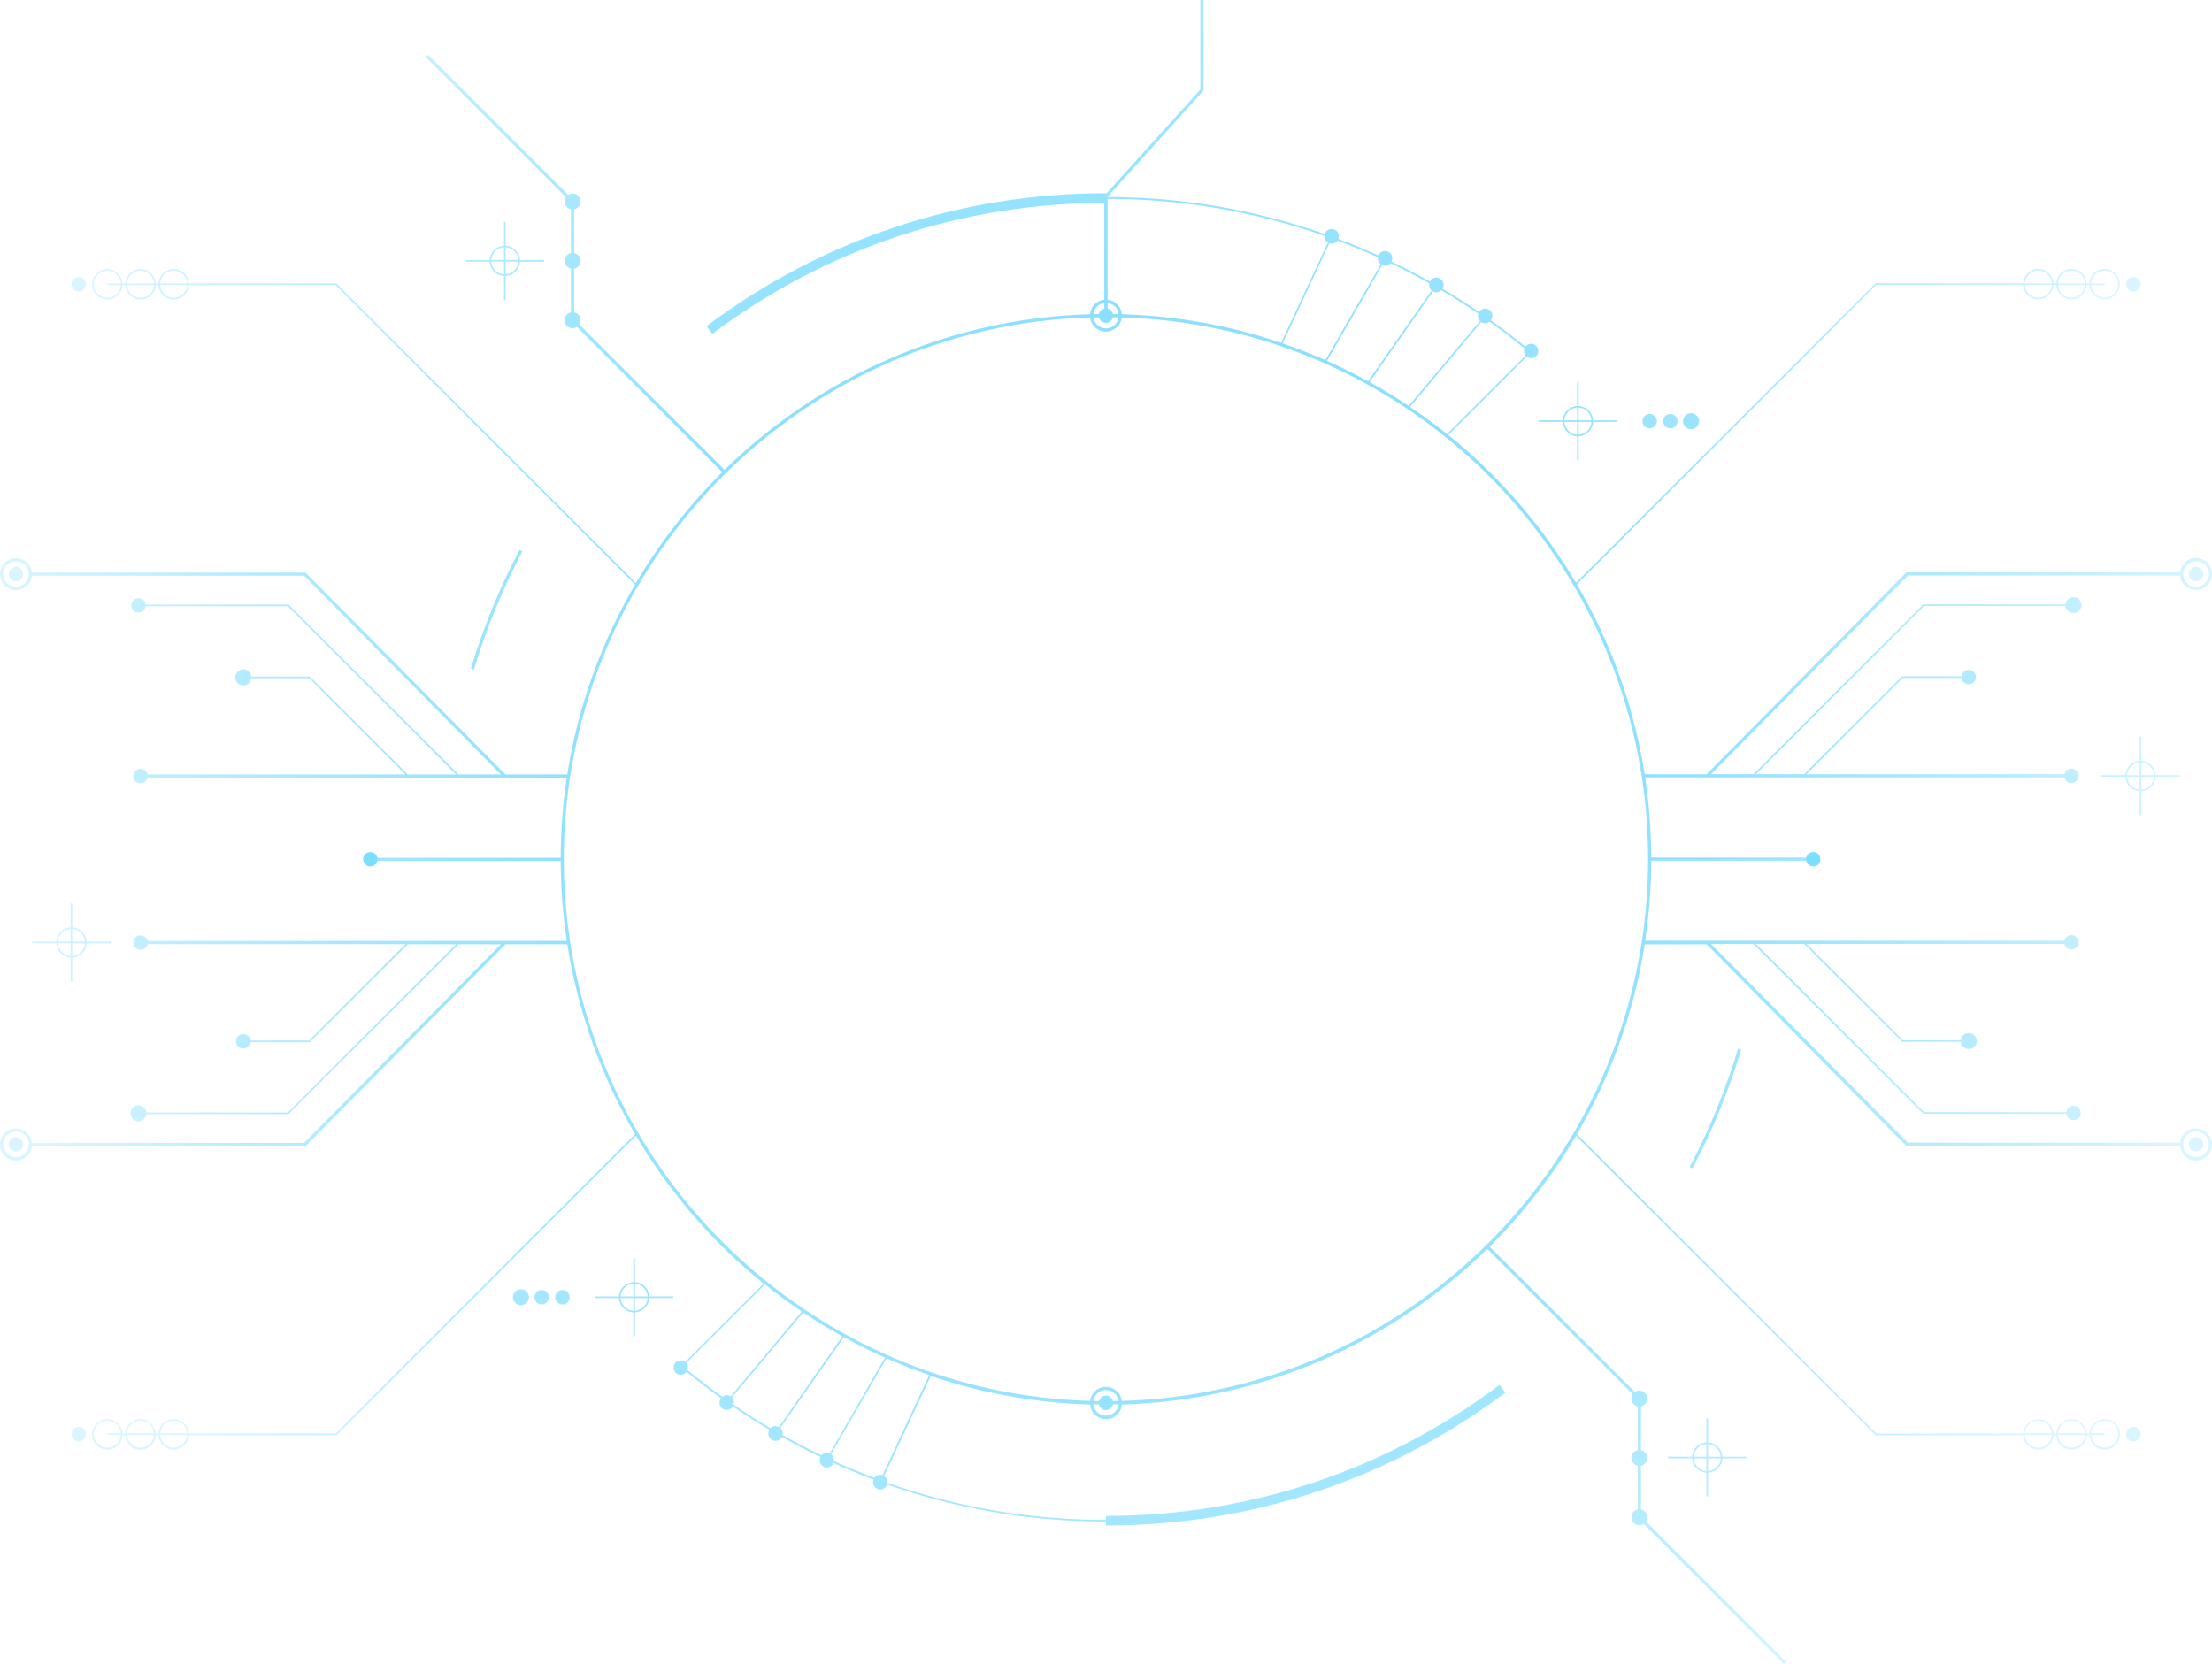 <?xml version="1.0" encoding="UTF-8"?> <svg xmlns="http://www.w3.org/2000/svg" xmlns:xlink="http://www.w3.org/1999/xlink" id="_Слой_1" data-name="Слой 1" viewBox="0 0 502.84 378.25"> <defs> <style> .cls-1 { fill: url(#_Безымянный_градиент_16-23); } .cls-2 { fill: url(#_Безымянный_градиент_16-22); } .cls-3 { fill: url(#_Безымянный_градиент_16-21); } .cls-4 { fill: url(#_Безымянный_градиент_16-20); } .cls-5 { fill: url(#_Безымянный_градиент_16-11); } .cls-6 { fill: url(#_Безымянный_градиент_16-19); } .cls-7 { fill: url(#_Безымянный_градиент_16-10); } .cls-8 { fill: url(#_Безымянный_градиент_16-13); } .cls-9 { fill: url(#_Безымянный_градиент_16-12); } .cls-10 { fill: url(#_Безымянный_градиент_16-18); } .cls-11 { fill: url(#_Безымянный_градиент_16-16); } .cls-12 { fill: url(#_Безымянный_градиент_16-17); } .cls-13 { fill: url(#_Безымянный_градиент_16-14); } .cls-14 { fill: url(#_Безымянный_градиент_16-15); } .cls-15 { fill: #7ddfff; } .cls-16 { fill: url(#_Безымянный_градиент_16); } .cls-17 { fill: url(#_Безымянный_градиент_16-9); } .cls-18 { fill: url(#_Безымянный_градиент_16-4); } .cls-19 { fill: url(#_Безымянный_градиент_16-7); } .cls-20 { fill: url(#_Безымянный_градиент_16-6); } .cls-21 { fill: url(#_Безымянный_градиент_16-5); } .cls-22 { fill: url(#_Безымянный_градиент_16-2); } .cls-23 { fill: url(#_Безымянный_градиент_16-8); } .cls-24 { fill: url(#_Безымянный_градиент_16-3); } </style> <radialGradient id="_Безымянный_градиент_16" data-name="Безымянный градиент 16" cx="252.2" cy="184.68" fx="252.2" fy="184.68" r="304.25" gradientTransform="translate(0 43.11) scale(1 .77)" gradientUnits="userSpaceOnUse"> <stop offset="0" stop-color="#7ddcff"></stop> <stop offset=".11" stop-color="#7bdbff" stop-opacity=".98"></stop> <stop offset=".25" stop-color="#76daff" stop-opacity=".91"></stop> <stop offset=".42" stop-color="#6ed8ff" stop-opacity=".8"></stop> <stop offset=".6" stop-color="#63d6ff" stop-opacity=".64"></stop> <stop offset=".79" stop-color="#54d2ff" stop-opacity=".44"></stop> <stop offset="1" stop-color="#43cfff" stop-opacity=".21"></stop> <stop offset="1" stop-color="#43cfff" stop-opacity=".2"></stop> </radialGradient> <radialGradient id="_Безымянный_градиент_16-2" data-name="Безымянный градиент 16" r="250.83" gradientTransform="matrix(1, 0, 0, 1, 0, 0)" xlink:href="#_Безымянный_градиент_16"></radialGradient> <radialGradient id="_Безымянный_градиент_16-3" data-name="Безымянный градиент 16" cx="252.2" cy="184.68" fx="252.2" fy="184.68" r="250.83" gradientTransform="matrix(1, 0, 0, 1, 0, 0)" xlink:href="#_Безымянный_градиент_16"></radialGradient> <radialGradient id="_Безымянный_градиент_16-4" data-name="Безымянный градиент 16" cx="252.2" cy="184.68" fx="252.2" fy="184.68" r="250.83" gradientTransform="matrix(1, 0, 0, 1, 0, 0)" xlink:href="#_Безымянный_градиент_16"></radialGradient> <radialGradient id="_Безымянный_градиент_16-5" data-name="Безымянный градиент 16" cx="252.2" cy="184.68" fx="252.2" fy="184.68" r="250.83" gradientTransform="matrix(1, 0, 0, 1, 0, 0)" xlink:href="#_Безымянный_градиент_16"></radialGradient> <radialGradient id="_Безымянный_градиент_16-6" data-name="Безымянный градиент 16" cx="252.2" cy="184.68" fx="252.2" fy="184.68" r="250.83" gradientTransform="matrix(1, 0, 0, 1, 0, 0)" xlink:href="#_Безымянный_градиент_16"></radialGradient> <radialGradient id="_Безымянный_градиент_16-7" data-name="Безымянный градиент 16" cx="252.2" cy="184.68" fx="252.2" fy="184.68" r="250.83" gradientTransform="matrix(1, 0, 0, 1, 0, 0)" xlink:href="#_Безымянный_градиент_16"></radialGradient> <radialGradient id="_Безымянный_градиент_16-8" data-name="Безымянный градиент 16" cx="252.2" cy="184.68" fx="252.2" fy="184.68" r="250.83" gradientTransform="matrix(1, 0, 0, 1, 0, 0)" xlink:href="#_Безымянный_градиент_16"></radialGradient> <radialGradient id="_Безымянный_градиент_16-9" data-name="Безымянный градиент 16" cy="184.68" fy="184.68" r="250.83" gradientTransform="matrix(1, 0, 0, 1, 0, 0)" xlink:href="#_Безымянный_градиент_16"></radialGradient> <radialGradient id="_Безымянный_градиент_16-10" data-name="Безымянный градиент 16" cy="184.68" fy="184.68" r="250.83" gradientTransform="matrix(1, 0, 0, 1, 0, 0)" xlink:href="#_Безымянный_градиент_16"></radialGradient> <radialGradient id="_Безымянный_градиент_16-11" data-name="Безымянный градиент 16" cy="184.68" fy="184.68" r="250.83" gradientTransform="matrix(1, 0, 0, 1, 0, 0)" xlink:href="#_Безымянный_градиент_16"></radialGradient> <radialGradient id="_Безымянный_градиент_16-12" data-name="Безымянный градиент 16" cy="184.68" fy="184.68" r="250.83" gradientTransform="matrix(1, 0, 0, 1, 0, 0)" xlink:href="#_Безымянный_градиент_16"></radialGradient> <radialGradient id="_Безымянный_градиент_16-13" data-name="Безымянный градиент 16" cy="184.68" fy="184.68" r="250.83" gradientTransform="matrix(1, 0, 0, 1, 0, 0)" xlink:href="#_Безымянный_градиент_16"></radialGradient> <radialGradient id="_Безымянный_градиент_16-14" data-name="Безымянный градиент 16" cy="184.68" fy="184.68" r="250.83" gradientTransform="matrix(1, 0, 0, 1, 0, 0)" xlink:href="#_Безымянный_градиент_16"></radialGradient> <radialGradient id="_Безымянный_градиент_16-15" data-name="Безымянный градиент 16" r="250.83" gradientTransform="matrix(1, 0, 0, 1, 0, 0)" xlink:href="#_Безымянный_градиент_16"></radialGradient> <radialGradient id="_Безымянный_градиент_16-16" data-name="Безымянный градиент 16" r="250.83" gradientTransform="matrix(1, 0, 0, 1, 0, 0)" xlink:href="#_Безымянный_градиент_16"></radialGradient> <radialGradient id="_Безымянный_градиент_16-17" data-name="Безымянный градиент 16" cy="178.09" fy="178.09" r="254.06" gradientTransform="matrix(1, 0, 0, 1, 0, 0)" xlink:href="#_Безымянный_градиент_16"></radialGradient> <radialGradient id="_Безымянный_градиент_16-18" data-name="Безымянный градиент 16" r="250.83" gradientTransform="matrix(1, 0, 0, 1, 0, 0)" xlink:href="#_Безымянный_градиент_16"></radialGradient> <radialGradient id="_Безымянный_градиент_16-19" data-name="Безымянный градиент 16" r="250.83" gradientTransform="matrix(1, 0, 0, 1, 0, 0)" xlink:href="#_Безымянный_градиент_16"></radialGradient> <radialGradient id="_Безымянный_градиент_16-20" data-name="Безымянный градиент 16" r="250.83" gradientTransform="matrix(1, 0, 0, 1, 0, 0)" xlink:href="#_Безымянный_градиент_16"></radialGradient> <radialGradient id="_Безымянный_градиент_16-21" data-name="Безымянный градиент 16" r="250.83" gradientTransform="matrix(1, 0, 0, 1, 0, 0)" xlink:href="#_Безымянный_градиент_16"></radialGradient> <radialGradient id="_Безымянный_градиент_16-22" data-name="Безымянный градиент 16" r="250.83" gradientTransform="matrix(1, 0, 0, 1, 0, 0)" xlink:href="#_Безымянный_градиент_16"></radialGradient> <radialGradient id="_Безымянный_градиент_16-23" data-name="Безымянный градиент 16" r="250.83" gradientTransform="matrix(1, 0, 0, 1, 0, 0)" xlink:href="#_Безымянный_градиент_16"></radialGradient> </defs> <g> <path class="cls-16" d="M384.41,97.58c1,0,1.82-.82,1.82-1.82s-.82-1.82-1.82-1.82-1.82,.82-1.82,1.82,.82,1.82,1.82,1.82Z"></path> <path class="cls-22" d="M118.43,293.13c-1,0-1.82,.82-1.82,1.82s.82,1.82,1.82,1.82,1.82-.82,1.82-1.82-.82-1.82-1.82-1.82Z"></path> <path class="cls-24" d="M484.96,66.27c.9,0,1.64-.73,1.64-1.64s-.73-1.64-1.64-1.64-1.64,.73-1.64,1.64,.73,1.64,1.64,1.64Z"></path> <path class="cls-18" d="M375.01,97.39c.9,0,1.64-.73,1.64-1.64s-.73-1.64-1.64-1.64-1.64,.73-1.64,1.64,.73,1.64,1.64,1.64Z"></path> <path class="cls-21" d="M379.71,97.39c.9,0,1.64-.73,1.64-1.64s-.73-1.64-1.64-1.64-1.64,.73-1.64,1.64,.73,1.64,1.64,1.64Z"></path> <circle class="cls-20" cx="499.2" cy="130.53" r="1.64"></circle> <path class="cls-19" d="M484.96,324.44c-.9,0-1.64,.73-1.64,1.64s.73,1.64,1.64,1.64,1.64-.73,1.64-1.64-.73-1.64-1.64-1.64Z"></path> <path class="cls-23" d="M499.2,258.54c-.9,0-1.64,.73-1.64,1.64s.73,1.64,1.64,1.64,1.64-.73,1.64-1.64-.73-1.64-1.64-1.64Z"></path> <path class="cls-17" d="M17.88,324.44c-.9,0-1.64,.73-1.64,1.64s.73,1.64,1.64,1.64,1.64-.73,1.64-1.64-.73-1.64-1.64-1.64Z"></path> <path class="cls-7" d="M127.84,293.31c-.9,0-1.64,.73-1.64,1.64s.73,1.64,1.64,1.64,1.64-.73,1.64-1.64-.73-1.64-1.64-1.64Z"></path> <path class="cls-5" d="M123.13,293.31c-.9,0-1.64,.73-1.64,1.64s.73,1.64,1.64,1.64,1.64-.73,1.64-1.64-.73-1.64-1.64-1.64Z"></path> <path class="cls-9" d="M3.64,258.54c-.9,0-1.64,.73-1.64,1.64s.73,1.64,1.64,1.64,1.64-.73,1.64-1.64-.73-1.64-1.64-1.64Z"></path> <path class="cls-8" d="M17.88,66.27c.9,0,1.64-.73,1.64-1.64s-.73-1.64-1.64-1.64-1.64,.73-1.64,1.64,.73,1.64,1.64,1.64Z"></path> <path class="cls-13" d="M3.64,128.89c-.9,0-1.64,.73-1.64,1.64s.73,1.64,1.64,1.64,1.64-.73,1.64-1.64-.73-1.64-1.64-1.64Z"></path> <path class="cls-14" d="M358.51,99.19v5.45h.37v-5.45c1.76-.09,3.16-1.5,3.26-3.26h5.45v-.37h-5.45c-.09-1.76-1.5-3.16-3.26-3.26v-5.45h-.37v5.45c-1.76,.09-3.16,1.5-3.26,3.26h-5.45v.37h5.45c.09,1.76,1.5,3.16,3.26,3.26Zm-2.89-3.26h2.89v2.89c-1.56-.09-2.8-1.33-2.89-2.89Zm3.26,2.89v-2.89h2.89c-.09,1.56-1.33,2.8-2.89,2.89Zm2.89-3.26h-2.89v-2.89c1.56,.09,2.8,1.33,2.89,2.89Zm-3.26-2.89v2.89h-2.89c.09-1.56,1.33-2.8,2.89-2.89Z"></path> <path class="cls-11" d="M486.78,185.32v-5.45c1.76-.09,3.16-1.5,3.26-3.26h5.45v-.37h-5.45c-.09-1.76-1.5-3.16-3.26-3.26v-5.45h-.37v5.45c-1.76,.09-3.16,1.5-3.26,3.26h-5.45v.37h5.45c.09,1.76,1.5,3.16,3.26,3.26v5.45h.37Zm0-5.81v-2.89h2.89c-.09,1.56-1.33,2.8-2.89,2.89Zm2.89-3.26h-2.89v-2.89c1.56,.09,2.8,1.33,2.89,2.89Zm-3.26-2.89v2.89h-2.89c.09-1.56,1.33-2.8,2.89-2.89Zm-2.89,3.26h2.89v2.89c-1.56-.09-2.8-1.33-2.89-2.89Z"></path> <path class="cls-12" d="M499.2,256.53c-1.88,0-3.42,1.44-3.6,3.27h-61.9l-44.74-45.17h9.66l38.62,38.62h32.5c.09,.82,.78,1.45,1.62,1.45,.9,0,1.64-.73,1.64-1.64s-.73-1.64-1.64-1.64c-.84,0-1.53,.64-1.62,1.45h-32.35l-38.26-38.26h11.02l22.26,22.26h13.33c.09,.92,.86,1.64,1.8,1.64,1,0,1.82-.82,1.82-1.82s-.82-1.82-1.82-1.82c-.94,0-1.71,.72-1.8,1.64h-13.18l-21.9-21.9h58.63c.17,.73,.81,1.27,1.59,1.27,.9,0,1.64-.73,1.64-1.64s-.73-1.64-1.64-1.64c-.78,0-1.43,.54-1.59,1.27h-95.3c.89-5.94,1.37-12.01,1.38-18.19h37.07v-.73h-37.07c-.02-6.18-.49-12.25-1.38-18.19h95.3c.17,.73,.81,1.27,1.59,1.27,.9,0,1.64-.73,1.64-1.64s-.73-1.64-1.64-1.64c-.78,0-1.43,.54-1.59,1.27h-58.63l21.9-21.89h13.36c.09,.82,.78,1.45,1.62,1.45,.9,0,1.64-.73,1.64-1.64s-.73-1.64-1.64-1.64c-.84,0-1.53,.64-1.62,1.46h-13.51l-22.26,22.26h-11.02l38.26-38.26h32.16c.09,.92,.86,1.64,1.8,1.64,1,0,1.82-.82,1.82-1.82s-.82-1.82-1.82-1.82c-.94,0-1.71,.72-1.8,1.64h-32.31l-38.62,38.62h-9.66l44.74-45.17h61.9c.19,1.83,1.72,3.28,3.6,3.28,2.01,0,3.64-1.63,3.64-3.64s-1.63-3.64-3.64-3.64c-1.88,0-3.42,1.44-3.6,3.27h-62.21l-45.46,45.91h-14.05c-2.44-15.53-7.77-30.12-15.43-43.19l68.07-68.07h33.39c.1,1.82,1.59,3.27,3.44,3.27s3.34-1.45,3.44-3.27h.66c.1,1.82,1.6,3.27,3.44,3.27s3.34-1.45,3.44-3.27h.66c.1,1.82,1.59,3.27,3.44,3.27s3.46-1.55,3.46-3.46-1.55-3.46-3.46-3.46-3.34,1.46-3.44,3.28h-.66c-.1-1.82-1.59-3.28-3.44-3.28s-3.34,1.46-3.44,3.28h-.66c-.1-1.82-1.6-3.28-3.44-3.28s-3.34,1.46-3.44,3.28h-33.54l-68.11,68.11c-7.6-12.88-17.46-24.27-29.03-33.63l17.81-17.81c.28,.22,.63,.36,1.02,.36,.9,0,1.64-.73,1.64-1.64s-.73-1.64-1.64-1.64c-.54,0-1.02,.27-1.32,.67-2.55-2.09-5.17-4.1-7.83-6.01,.25-.32,.39-.72,.35-1.16-.08-.9-.87-1.57-1.77-1.49-.54,.05-.98,.35-1.25,.78-2.72-1.86-5.5-3.63-8.33-5.3,.22-.33,.31-.75,.24-1.17-.16-.89-1.01-1.49-1.9-1.33-.52,.09-.94,.43-1.17,.87-2.87-1.61-5.79-3.13-8.76-4.55,.18-.35,.24-.76,.13-1.18-.23-.87-1.13-1.39-2.01-1.16-.51,.14-.9,.5-1.08,.96-3-1.35-6.04-2.61-9.13-3.77,.15-.36,.17-.78,.03-1.18-.31-.85-1.25-1.29-2.1-.98-.5,.18-.85,.58-1,1.05-15.84-5.55-32.44-8.38-49.39-8.42v-.06l21.72-24.02,.11-.11V0h-.73V20.35l-21.47,23.77v-.19c-33.03,0-64.42,10.45-90.78,30.22l1.31,1.75c25.87-19.41,56.67-29.7,89.1-29.77v22.02c-1.73,.18-3.09,1.56-3.24,3.29-32.29,.93-61.51,14.26-83.08,35.39l-33.03-33.03c.19-.29,.3-.63,.3-1,0-.88-.63-1.61-1.46-1.78v-9.93c.83-.17,1.46-.9,1.46-1.78s-.63-1.61-1.46-1.78v-9.93c.83-.17,1.46-.9,1.46-1.78,0-1-.82-1.82-1.82-1.82-.37,0-.71,.11-1,.3l-31.83-31.83-.52,.52,31.83,31.83c-.19,.29-.3,.63-.3,1,0,.88,.63,1.61,1.46,1.78v9.93c-.83,.17-1.46,.9-1.46,1.78s.63,1.61,1.46,1.78v9.93c-.83,.17-1.46,.9-1.46,1.78,0,1,.82,1.82,1.82,1.82,.37,0,.71-.11,1-.3l33.03,33.03c-7.57,7.51-14.19,15.98-19.64,25.22L76.52,64.5l-.05-.05H42.92c-.1-1.82-1.59-3.28-3.44-3.28s-3.34,1.46-3.44,3.28h-.66c-.1-1.82-1.6-3.28-3.44-3.28s-3.34,1.46-3.44,3.28h-.66c-.1-1.82-1.6-3.28-3.44-3.28s-3.46,1.55-3.46,3.46,1.55,3.46,3.46,3.46,3.34-1.45,3.44-3.27h.66c.1,1.82,1.59,3.27,3.44,3.27s3.34-1.45,3.44-3.27h.66c.1,1.82,1.59,3.27,3.44,3.27s3.34-1.45,3.44-3.27h33.39l68.07,68.07c-7.66,13.07-12.99,27.65-15.43,43.19h-14.05l-45.35-45.8-.11-.11H7.24c-.19-1.83-1.72-3.27-3.6-3.27-2.01,0-3.64,1.63-3.64,3.64s1.63,3.64,3.64,3.64c1.88,0,3.42-1.44,3.6-3.28h61.9l44.73,45.17h-9.66l-38.57-38.57-.05-.05H33.1c-.09-.82-.78-1.45-1.62-1.45-.9,0-1.64,.73-1.64,1.64s.73,1.64,1.64,1.64c.84,0,1.53-.64,1.62-1.45h32.35l38.26,38.26h-11.02l-22.21-22.21-.05-.05h-13.33c-.09-.92-.86-1.64-1.8-1.64-1,0-1.82,.82-1.82,1.82s.82,1.82,1.82,1.82c.94,0,1.71-.72,1.8-1.64h13.18l21.9,21.89H33.54c-.17-.73-.82-1.27-1.59-1.27-.9,0-1.64,.73-1.64,1.64s.73,1.64,1.64,1.64c.78,0,1.43-.54,1.59-1.27h95.3c-.89,5.94-1.37,12.01-1.38,18.19h-43.28v.73h43.28c.02,6.18,.49,12.25,1.38,18.19H33.54c-.17-.73-.82-1.27-1.59-1.27-.9,0-1.64,.73-1.64,1.64s.73,1.64,1.64,1.64c.78,0,1.43-.54,1.59-1.27h58.63l-21.9,21.9h-13.36c-.09-.82-.78-1.45-1.62-1.45-.9,0-1.64,.73-1.64,1.64s.73,1.64,1.64,1.64c.84,0,1.53-.64,1.62-1.45h13.51l22.26-22.26h11.02l-38.26,38.26H33.28c-.09-.92-.86-1.64-1.8-1.64-1,0-1.82,.82-1.82,1.82s.82,1.82,1.82,1.82c.94,0,1.71-.72,1.8-1.64h32.31l38.62-38.62h9.66l-44.74,45.17H7.24c-.19-1.83-1.72-3.27-3.6-3.27-2.01,0-3.64,1.63-3.64,3.64s1.63,3.64,3.64,3.64c1.88,0,3.42-1.44,3.6-3.27h62.21l45.46-45.91h14.05c2.44,15.53,7.77,30.12,15.43,43.19l-68.07,68.07H42.92c-.1-1.82-1.59-3.27-3.44-3.27s-3.34,1.45-3.44,3.27h-.66c-.1-1.82-1.6-3.27-3.44-3.27s-3.34,1.45-3.44,3.27h-.66c-.1-1.82-1.6-3.27-3.44-3.27s-3.46,1.55-3.46,3.46,1.55,3.46,3.46,3.46,3.34-1.45,3.44-3.27h.66c.1,1.82,1.59,3.27,3.44,3.27s3.34-1.45,3.44-3.27h.66c.1,1.82,1.59,3.27,3.44,3.27s3.34-1.45,3.44-3.27h33.54l68.11-68.11c7.6,12.88,17.46,24.27,29.03,33.63l-17.81,17.81c-.28-.22-.63-.36-1.02-.36-.9,0-1.64,.73-1.64,1.64s.73,1.64,1.64,1.64c.54,0,1.02-.27,1.32-.67,2.55,2.09,5.17,4.1,7.83,6.01-.25,.32-.39,.72-.35,1.16,.08,.9,.87,1.57,1.77,1.49,.54-.05,.98-.35,1.25-.78,2.72,1.86,5.5,3.63,8.33,5.3-.22,.33-.31,.75-.24,1.17,.16,.89,1.01,1.49,1.9,1.33,.52-.09,.94-.43,1.17-.87,2.87,1.61,5.79,3.13,8.76,4.55-.18,.35-.24,.76-.13,1.18,.23,.87,1.13,1.39,2.01,1.16,.51-.14,.9-.5,1.08-.96,3,1.35,6.04,2.61,9.13,3.77-.15,.36-.17,.78-.03,1.18,.31,.85,1.25,1.29,2.1,.98,.5-.18,.85-.58,.99-1.05,15.95,5.59,32.68,8.42,49.75,8.42v.91c33.03,0,64.42-10.45,90.78-30.22l-1.31-1.75c-25.97,19.48-56.91,29.78-89.46,29.78v.91c-17.05,0-33.75-2.83-49.68-8.42,.02-.23,0-.46-.09-.69-.13-.36-.38-.64-.69-.83l10.63-22.8c11.42,3.89,23.59,6.14,36.22,6.51,.16,1.86,1.71,3.33,3.61,3.33s3.45-1.47,3.61-3.33c32.28-.93,61.51-14.26,83.08-35.39l33.03,33.03c-.19,.29-.3,.63-.3,1,0,.88,.63,1.61,1.46,1.78v9.93c-.83,.17-1.46,.9-1.46,1.78s.63,1.61,1.46,1.78v9.93c-.83,.17-1.46,.9-1.46,1.78,0,1,.82,1.82,1.82,1.82,.37,0,.71-.11,1-.3l31.83,31.83,.52-.52-31.83-31.83c.19-.29,.3-.63,.3-1,0-.88-.63-1.61-1.45-1.78v-9.93c.83-.17,1.45-.9,1.45-1.78s-.63-1.61-1.45-1.78v-9.93c.83-.17,1.45-.9,1.45-1.78,0-1-.82-1.82-1.82-1.82-.37,0-.71,.11-1,.3l-33.03-33.02c7.57-7.51,14.19-15.98,19.64-25.22l68.11,68.11h33.54c.1,1.82,1.59,3.27,3.44,3.27s3.34-1.45,3.44-3.27h.66c.1,1.82,1.6,3.27,3.44,3.27s3.34-1.45,3.44-3.27h.66c.1,1.82,1.59,3.27,3.44,3.27s3.46-1.55,3.46-3.46-1.55-3.46-3.46-3.46-3.34,1.45-3.44,3.27h-.66c-.1-1.82-1.59-3.27-3.44-3.27s-3.34,1.45-3.44,3.27h-.66c-.1-1.82-1.6-3.27-3.44-3.27s-3.34,1.45-3.44,3.27h-33.39l-68.07-68.07c7.66-13.07,12.99-27.65,15.43-43.19h14.05l45.35,45.8,.11,.11h62.21c.19,1.83,1.72,3.27,3.6,3.27,2.01,0,3.64-1.63,3.64-3.64s-1.63-3.64-3.64-3.64Zm0-128.91c1.6,0,2.91,1.3,2.91,2.91s-1.31,2.91-2.91,2.91-2.91-1.31-2.91-2.91,1.3-2.91,2.91-2.91Zm-35.84-59.9c-1.64,0-2.98-1.29-3.07-2.91h6.15c-.1,1.62-1.43,2.91-3.07,2.91Zm7.54,0c-1.64,0-2.98-1.29-3.07-2.91h6.15c-.1,1.62-1.43,2.91-3.07,2.91Zm7.54-6.18c1.71,0,3.09,1.39,3.09,3.09s-1.39,3.09-3.09,3.09-2.98-1.29-3.07-2.91h3.07v-.37h-3.07c.1-1.62,1.43-2.91,3.07-2.91Zm-7.54,0c1.64,0,2.98,1.29,3.07,2.91h-6.15c.1-1.62,1.43-2.91,3.07-2.91Zm-7.54,0c1.64,0,2.98,1.29,3.07,2.91h-6.15c.1-1.62,1.43-2.91,3.07-2.91Zm-423.87,0c1.64,0,2.98,1.29,3.07,2.91h-6.15c.1-1.62,1.43-2.91,3.07-2.91Zm-7.54,0c1.64,0,2.98,1.29,3.07,2.91h-6.15c.1-1.62,1.43-2.91,3.07-2.91Zm-7.54,6.18c-1.71,0-3.09-1.39-3.09-3.09s1.39-3.09,3.09-3.09,2.98,1.29,3.07,2.91h-3.07v.37h3.07c-.1,1.62-1.43,2.91-3.07,2.91Zm7.54,0c-1.64,0-2.98-1.29-3.07-2.91h6.15c-.1,1.62-1.43,2.91-3.07,2.91Zm7.54,0c-1.64,0-2.98-1.29-3.07-2.91h6.15c-.1,1.62-1.43,2.91-3.07,2.91ZM3.64,133.44c-1.6,0-2.91-1.31-2.91-2.91s1.31-2.91,2.91-2.91,2.91,1.3,2.91,2.91-1.31,2.91-2.91,2.91Zm0,129.64c-1.6,0-2.91-1.3-2.91-2.91s1.31-2.91,2.91-2.91,2.91,1.3,2.91,2.91-1.31,2.91-2.91,2.91Zm35.84,59.9c1.64,0,2.98,1.29,3.07,2.91h-6.15c.1-1.62,1.43-2.91,3.07-2.91Zm-7.54,0c1.64,0,2.98,1.29,3.07,2.91h-6.15c.1-1.62,1.43-2.91,3.07-2.91Zm-7.54,6.18c-1.71,0-3.09-1.39-3.09-3.09s1.39-3.09,3.09-3.09,2.98,1.29,3.07,2.91h-3.07v.37h3.07c-.1,1.62-1.43,2.91-3.07,2.91Zm7.54,0c-1.64,0-2.98-1.29-3.07-2.91h6.15c-.1,1.62-1.43,2.91-3.07,2.91Zm7.54,0c-1.64,0-2.98-1.29-3.07-2.91h6.15c-.1,1.62-1.43,2.91-3.07,2.91Zm423.87,0c-1.64,0-2.98-1.29-3.07-2.91h6.15c-.1,1.62-1.43,2.91-3.07,2.91Zm7.54,0c-1.64,0-2.98-1.29-3.07-2.91h6.15c-.1,1.62-1.43,2.91-3.07,2.91Zm7.54-6.18c1.71,0,3.09,1.39,3.09,3.09s-1.39,3.09-3.09,3.09-2.98-1.29-3.07-2.91h3.07v-.37h-3.07c.1-1.62,1.43-2.91,3.07-2.91Zm-7.54,0c1.64,0,2.98,1.29,3.07,2.91h-6.15c.1-1.62,1.43-2.91,3.07-2.91Zm-7.54,0c1.64,0,2.98,1.29,3.07,2.91h-6.15c.1-1.62,1.43-2.91,3.07-2.91Zm-116.57-242.12l-17.84,17.84c-2.71-2.18-5.51-4.25-8.4-6.2l16.18-19.28c.3,.2,.66,.31,1.04,.27,.33-.03,.64-.16,.88-.35,2.69,1.93,5.33,3.95,7.91,6.06-.08,.2-.13,.42-.13,.64,0,.39,.14,.74,.36,1.02Zm-10.71-9.52c-.07,.21-.1,.43-.08,.67,.03,.38,.2,.72,.45,.98l-16.2,19.31c-2.89-1.93-5.86-3.75-8.91-5.44l14.43-20.61c.31,.17,.68,.25,1.06,.18,.34-.06,.63-.22,.86-.44,2.86,1.69,5.66,3.47,8.4,5.35Zm-11.13-6.92c-.06,.22-.07,.45-.03,.69,.07,.38,.27,.7,.53,.94l-14.45,20.64c-3.04-1.68-6.16-3.23-9.35-4.65l12.57-21.77c.33,.14,.7,.19,1.08,.09,.33-.09,.61-.28,.82-.52,3,1.43,5.94,2.96,8.83,4.59Zm-11.69-5.92c-.04,.22-.03,.46,.03,.69,.1,.37,.33,.68,.61,.89l-12.59,21.8c-3.18-1.4-6.42-2.68-9.73-3.81l10.62-22.77c.34,.11,.72,.13,1.08,0,.33-.12,.59-.33,.78-.6,3.11,1.17,6.18,2.43,9.2,3.8Zm-12.16-4.87c-.02,.23,0,.46,.09,.69,.13,.36,.38,.64,.69,.83l-10.63,22.8c-11.42-3.89-23.59-6.14-36.22-6.51-.15-1.74-1.51-3.12-3.24-3.29v-22.94c16.93,.04,33.5,2.87,49.32,8.42Zm-51.27,18.51c.17,.72,.82,1.25,1.59,1.25s1.41-.53,1.59-1.25c.43,0,.86,0,1.28,.02-.2,1.41-1.4,2.51-2.87,2.51s-2.67-1.09-2.87-2.51c.43,0,.86-.01,1.28-.02Zm3.19-.73c-.13-.62-.62-1.11-1.23-1.25v-1.28c1.32,.17,2.36,1.22,2.51,2.54-.42,0-.85-.01-1.28-.02Zm-1.97-2.53v1.28c-.62,.14-1.1,.63-1.23,1.25-.43,0-.85,0-1.28,.02,.15-1.33,1.19-2.38,2.51-2.54Zm-95,240.97l17.84-17.84c2.71,2.18,5.51,4.25,8.4,6.2l-16.18,19.28c-.3-.2-.66-.31-1.04-.27-.33,.03-.64,.16-.88,.35-2.69-1.93-5.33-3.95-7.91-6.06,.08-.2,.13-.41,.13-.64,0-.39-.14-.74-.36-1.02Zm10.71,9.52c.07-.21,.1-.43,.08-.67-.03-.38-.2-.72-.45-.98l16.2-19.31c2.89,1.93,5.86,3.75,8.91,5.44l-14.43,20.61c-.31-.17-.68-.25-1.06-.18-.34,.06-.63,.22-.86,.44-2.86-1.69-5.66-3.47-8.4-5.35Zm11.13,6.92c.06-.22,.07-.45,.03-.69-.07-.38-.27-.7-.53-.94l14.45-20.64c3.04,1.68,6.16,3.23,9.36,4.65l-12.57,21.77c-.33-.14-.7-.19-1.08-.09-.33,.09-.61,.28-.82,.52-3-1.43-5.94-2.96-8.83-4.59Zm22.74,9.11c-.34-.11-.72-.13-1.08,0-.33,.12-.59,.33-.78,.6-3.11-1.17-6.18-2.43-9.2-3.8,.04-.22,.03-.46-.03-.69-.1-.37-.33-.68-.61-.89l12.59-21.8c3.18,1.4,6.42,2.68,9.73,3.81l-10.62,22.77Zm52.38-16.83c-.17-.72-.82-1.25-1.59-1.25s-1.41,.53-1.59,1.25c-.43,0-.86,0-1.28-.02,.2-1.41,1.4-2.51,2.87-2.51s2.67,1.1,2.87,2.51c-.43,0-.85,.01-1.28,.02Zm-1.59,3.29c-1.49,0-2.71-1.13-2.88-2.58,.42,0,.85,.01,1.28,.02,.16,.74,.81,1.29,1.6,1.29s1.44-.55,1.6-1.29c.43,0,.85,0,1.28-.02-.17,1.45-1.38,2.58-2.88,2.58Zm3.6-3.33c-.21-1.81-1.74-3.22-3.6-3.22s-3.38,1.41-3.6,3.22c-59.98-1.73-109.36-46.52-118.22-104.48v-.15h-.02c-.92-6.05-1.4-12.25-1.4-18.55s.48-12.5,1.4-18.55h.02v-.15c8.86-57.95,58.24-102.75,118.22-104.48,.21,1.81,1.73,3.22,3.6,3.22s3.39-1.41,3.6-3.22c59.98,1.73,109.36,46.52,118.22,104.48v.15h.02c.92,6.05,1.4,12.25,1.4,18.55s-.48,12.5-1.4,18.55h-.02v.15c-8.86,57.96-58.24,102.75-118.22,104.48Zm244.18-55.45c-1.6,0-2.91-1.3-2.91-2.91s1.3-2.91,2.91-2.91,2.91,1.3,2.91,2.91-1.31,2.91-2.91,2.91Z"></path> <path class="cls-10" d="M388.28,340.29v-5.45c1.76-.09,3.16-1.5,3.26-3.26h5.45v-.37h-5.45c-.09-1.76-1.5-3.16-3.26-3.26v-5.45h-.37v5.45c-1.76,.09-3.16,1.5-3.26,3.26h-5.45v.37h5.45c.09,1.76,1.5,3.16,3.26,3.26v5.45h.37Zm0-5.81v-2.89h2.89c-.09,1.56-1.33,2.8-2.89,2.89Zm2.89-3.26h-2.89v-2.89c1.56,.09,2.8,1.33,2.89,2.89Zm-3.26-2.89v2.89h-2.89c.09-1.56,1.33-2.8,2.89-2.89Zm-2.89,3.26h2.89v2.89c-1.56-.09-2.8-1.33-2.89-2.89Z"></path> <path class="cls-6" d="M384.74,265.66c4.55-8.61,8.27-17.69,11.06-27l-.7-.21c-2.77,9.26-6.47,18.3-11,26.87l.64,.34Z"></path> <path class="cls-4" d="M144.33,291.51v-5.45h-.37v5.45c-1.76,.09-3.16,1.5-3.26,3.26h-5.45v.37h5.45c.09,1.76,1.5,3.16,3.26,3.26v5.45h.37v-5.45c1.76-.09,3.16-1.5,3.26-3.26h5.45v-.37h-5.45c-.09-1.76-1.5-3.16-3.26-3.26Zm2.89,3.26h-2.89v-2.89c1.56,.09,2.8,1.33,2.89,2.89Zm-3.26-2.89v2.89h-2.89c.09-1.56,1.33-2.8,2.89-2.89Zm-2.89,3.26h2.89v2.89c-1.56-.09-2.8-1.33-2.89-2.89Zm3.26,2.89v-2.89h2.89c-.09,1.56-1.33,2.8-2.89,2.89Z"></path> <path class="cls-3" d="M16.06,205.39v5.45c-1.76,.09-3.16,1.5-3.26,3.26H7.36v.37h5.45c.09,1.76,1.5,3.16,3.26,3.26v5.45h.37v-5.45c1.76-.09,3.16-1.5,3.26-3.26h5.45v-.37h-5.45c-.09-1.76-1.5-3.16-3.26-3.26v-5.45h-.37Zm0,5.81v2.89h-2.89c.09-1.56,1.33-2.8,2.89-2.89Zm-2.89,3.26h2.89v2.89c-1.56-.09-2.8-1.33-2.89-2.89Zm3.26,2.89v-2.89h2.89c-.09,1.56-1.33,2.8-2.89,2.89Zm2.89-3.26h-2.89v-2.89c1.56,.09,2.8,1.33,2.89,2.89Z"></path> <path class="cls-2" d="M114.57,50.41v5.45c-1.76,.09-3.16,1.5-3.26,3.26h-5.45v.37h5.45c.09,1.76,1.5,3.16,3.26,3.26v5.45h.37v-5.45c1.76-.09,3.16-1.5,3.26-3.26h5.45v-.37h-5.45c-.09-1.76-1.5-3.16-3.26-3.26v-5.45h-.37Zm0,5.81v2.89h-2.89c.09-1.56,1.33-2.8,2.89-2.89Zm-2.89,3.26h2.89v2.89c-1.56-.09-2.8-1.33-2.89-2.89Zm3.26,2.89v-2.89h2.89c-.09,1.56-1.33,2.8-2.89,2.89Zm2.89-3.26h-2.89v-2.89c1.56,.09,2.8,1.33,2.89,2.89Z"></path> <path class="cls-1" d="M118.1,125.05c-4.55,8.61-8.27,17.69-11.06,27l.7,.21c2.77-9.26,6.48-18.3,11-26.87l-.65-.34Z"></path> </g> <path class="cls-15" d="M82.55,195.35c0-.9,.73-1.64,1.64-1.64s1.64,.73,1.64,1.64-.73,1.64-1.64,1.64-1.64-.73-1.64-1.64Z"></path> <path class="cls-15" d="M410.55,195.35c0-.9,.73-1.64,1.64-1.64s1.64,.73,1.64,1.64-.73,1.64-1.64,1.64-1.64-.73-1.64-1.64Z"></path> </svg> 